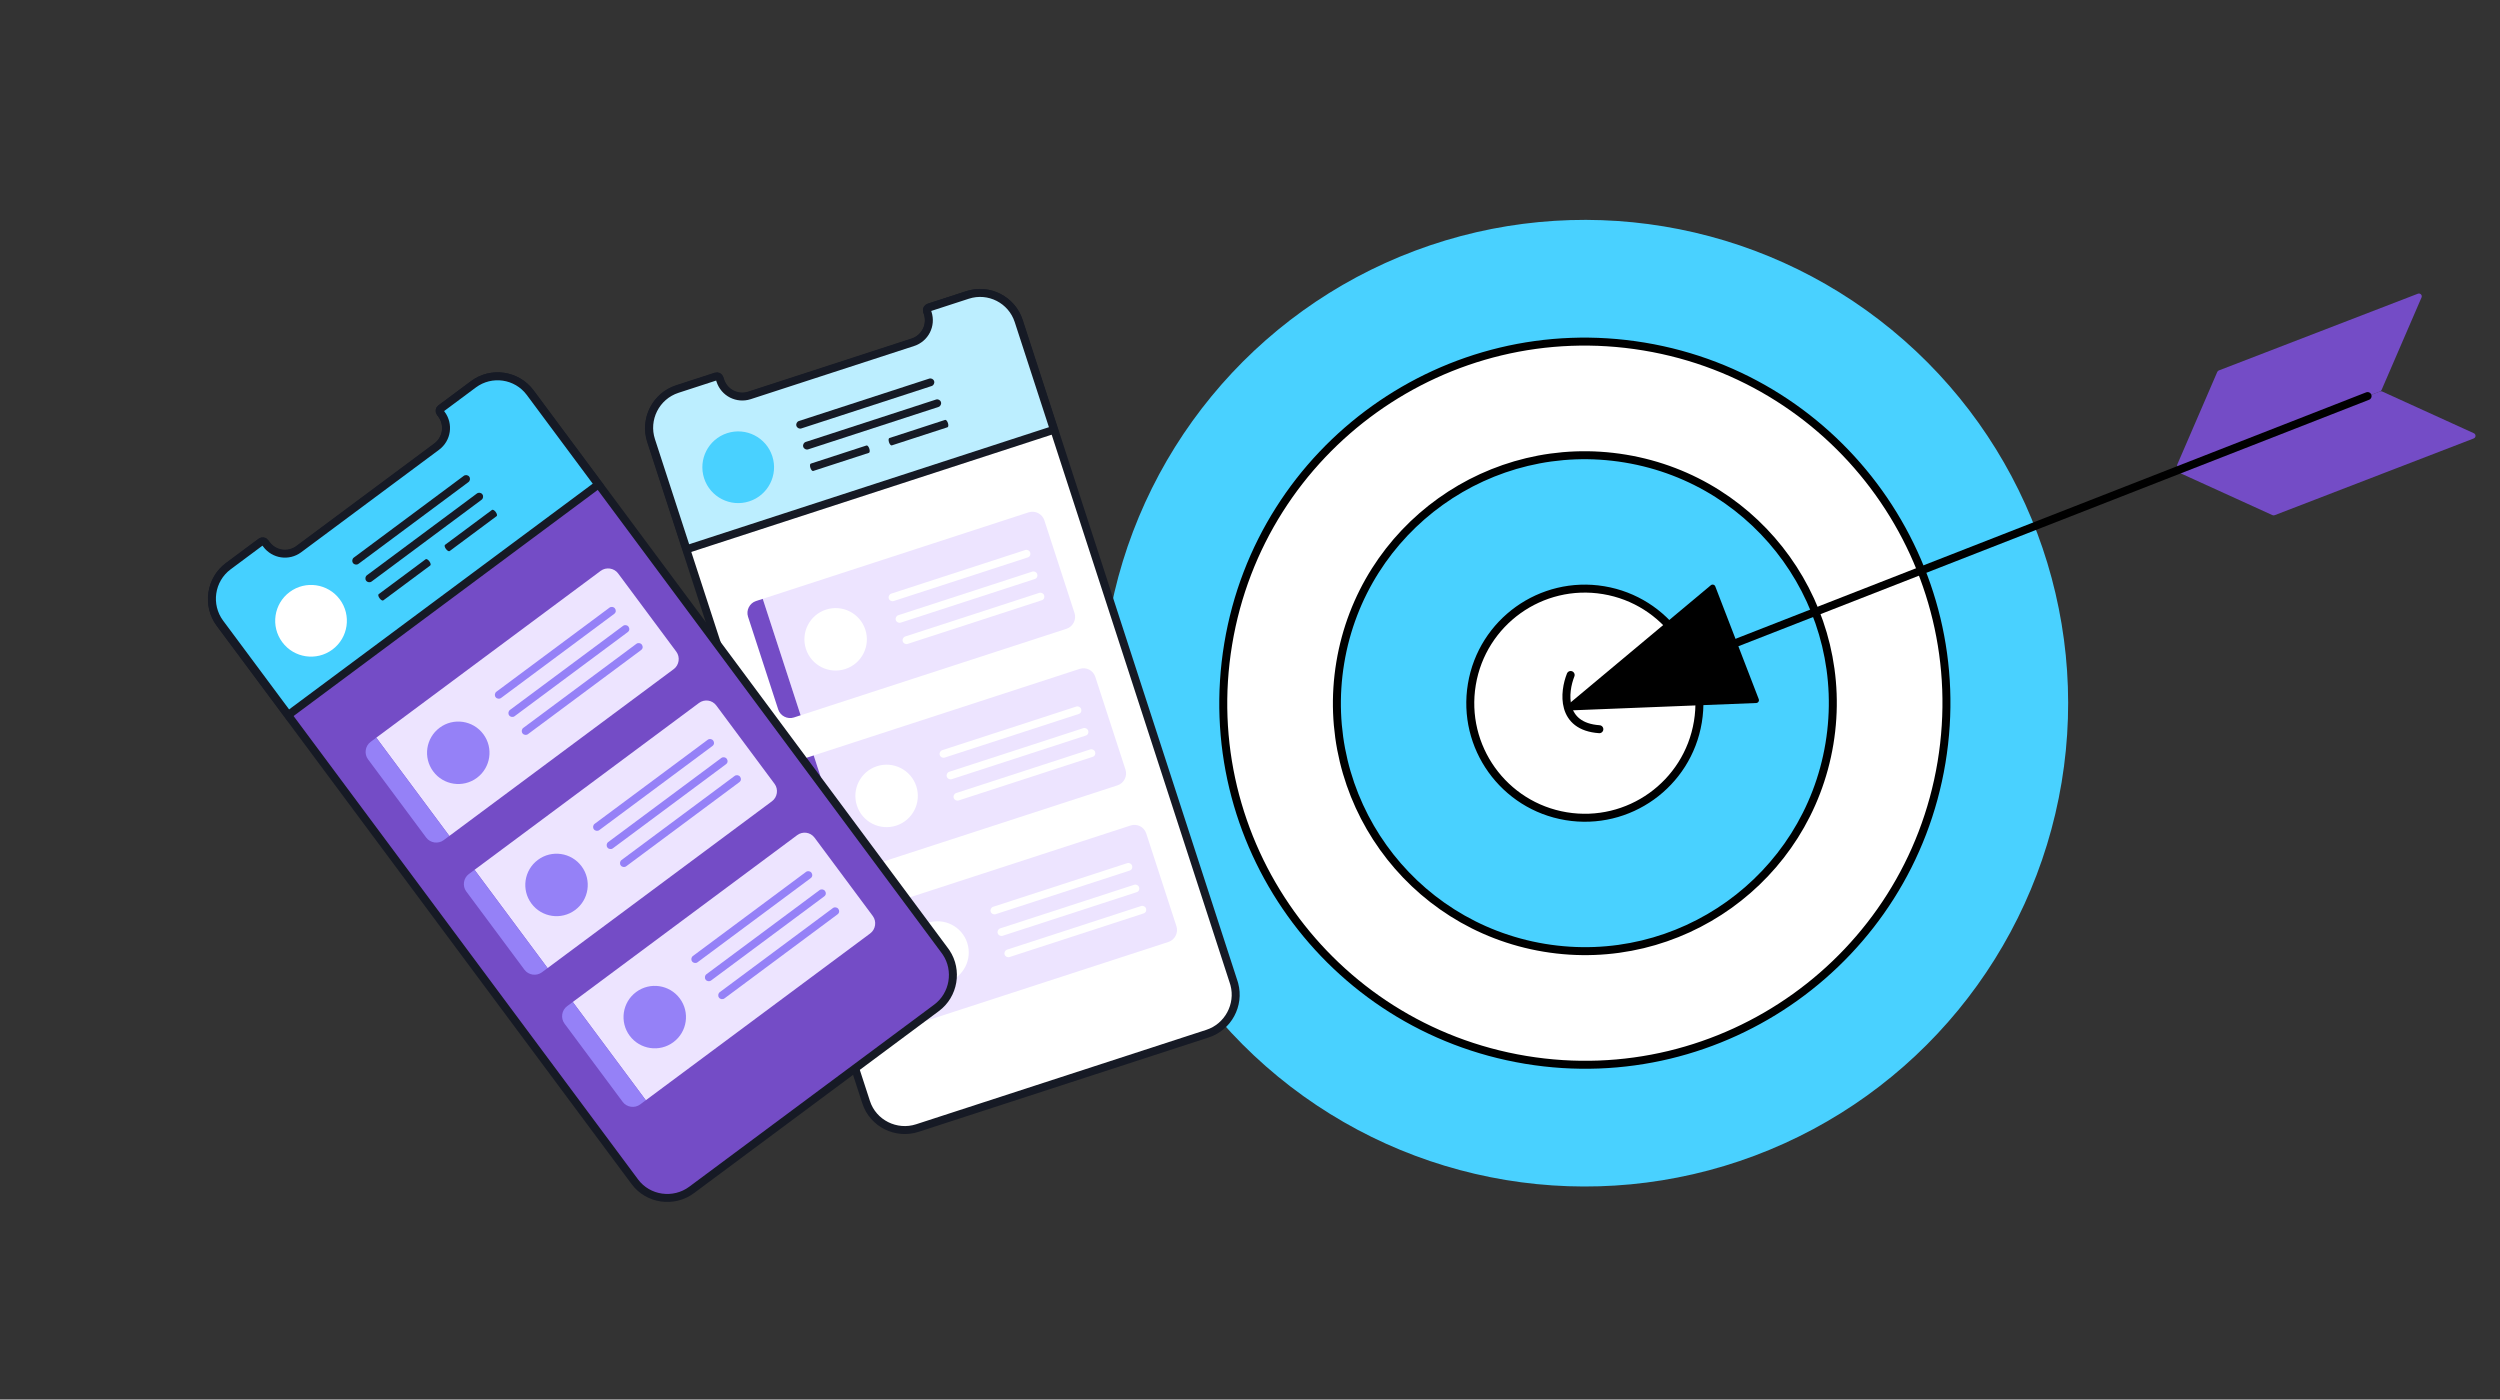 <?xml version="1.0" encoding="UTF-8"?> <svg xmlns="http://www.w3.org/2000/svg" width="627" height="351" viewBox="0 0 627 351" fill="none"><rect x="0" y="0" width="627" height="351" fill="#333333" stroke="none"/><g clip-path="url(#clip0_2264_29649)"><circle cx="397.478" cy="176.363" r="121.213" transform="rotate(9.418 397.478 176.363)" fill="#49D1FF"></circle><circle cx="397.483" cy="176.361" r="90.674" transform="rotate(9.418 397.483 176.361)" fill="white" stroke="black" stroke-width="2"></circle><circle cx="397.482" cy="176.359" r="62.18" transform="rotate(9.418 397.482 176.359)" fill="#49D1FF" stroke="black" stroke-width="2"></circle><circle cx="397.482" cy="176.36" r="28.732" transform="rotate(9.418 397.482 176.36)" fill="white" stroke="black" stroke-width="2"></circle><path d="M546.981 117.422C546.393 117.648 545.823 117.055 546.073 116.477L556.087 93.289C556.162 93.114 556.305 92.977 556.483 92.908L606.41 73.66C606.997 73.434 607.567 74.027 607.318 74.605L597.304 97.793C597.228 97.968 597.085 98.105 596.907 98.174L546.981 117.422Z" fill="#744CC6"></path><path d="M546.981 117.422C546.393 117.648 546.369 118.47 546.942 118.731L569.929 129.197C570.103 129.276 570.301 129.281 570.479 129.213L620.406 109.965C620.993 109.739 621.018 108.917 620.445 108.656L597.457 98.19C597.284 98.111 597.085 98.105 596.907 98.174L546.981 117.422Z" fill="#744CC6"></path><path d="M593.794 99.333L421.652 166.605" stroke="black" stroke-width="2" stroke-linecap="round"></path><path d="M393.484 178.185C392.806 178.212 392.48 177.365 393 176.93L429.076 146.781C429.449 146.469 430.019 146.617 430.194 147.071L441.096 175.35C441.271 175.804 440.948 176.296 440.462 176.315L393.484 178.185Z" fill="black"></path><path d="M393.922 169.287C392.232 173.535 391.307 182.203 401.117 182.885" stroke="black" stroke-width="2" stroke-linecap="round"></path><path d="M169.806 97.676L179.54 94.509C179.914 94.388 180.296 94.599 180.411 94.953L180.604 95.545C181.601 98.61 184.858 100.267 187.923 99.27L228.889 85.942C231.93 84.952 233.703 81.683 232.698 78.596L232.506 78.003C232.384 77.63 232.594 77.248 232.948 77.132L242.682 73.965C247.997 72.236 253.827 75.203 255.556 80.518L309.421 246.358L309.57 246.858C310.963 252.034 308.017 257.557 302.868 259.232L230.076 282.916C224.751 284.648 218.956 281.752 217.23 276.447L163.253 110.55C161.524 105.236 164.491 99.406 169.806 97.676Z" fill="white" stroke="#161A25" stroke-width="2"></path><path d="M169.861 97.565L179.595 94.398C179.968 94.276 180.351 94.487 180.466 94.841L180.659 95.434C181.656 98.498 184.913 100.156 187.977 99.159L228.943 85.83C232.008 84.833 233.665 81.576 232.669 78.512L232.503 78.004C232.382 77.63 232.592 77.248 232.946 77.133L242.68 73.966C247.995 72.237 253.713 75.147 255.442 80.462L264.331 107.782L172.196 137.759L163.308 110.439C161.577 105.119 164.466 99.32 169.861 97.565Z" fill="#BCEEFF" stroke="#161A25" stroke-width="2"></path><path d="M261.921 130.488L269.494 153.764C270.017 155.373 269.103 157.168 267.495 157.691L200.798 179.392L191.297 150.19L257.994 128.49C259.602 127.966 261.397 128.88 261.921 130.488Z" fill="#EDE4FF"></path><path d="M191.296 150.191L200.797 179.393L199.104 179.943C197.496 180.467 195.701 179.553 195.178 177.945L187.604 154.668C187.081 153.06 187.995 151.265 189.603 150.742L191.296 150.191Z" fill="#744CC6"></path><path d="M212.002 167.792C216.116 166.453 218.366 162.034 217.027 157.92C215.689 153.806 211.269 151.556 207.155 152.895C203.042 154.233 200.792 158.653 202.13 162.767C203.469 166.88 207.889 169.13 212.002 167.792Z" fill="white"></path><path d="M261.245 150.556L227.642 161.489C227.135 161.654 226.574 161.369 226.408 160.861C226.243 160.353 226.529 159.792 227.037 159.627L260.639 148.694C261.147 148.528 261.708 148.814 261.873 149.322C262.038 149.83 261.837 150.363 261.245 150.556Z" fill="white"></path><path d="M257.745 139.807L224.142 150.74C223.635 150.905 223.074 150.62 222.908 150.112C222.743 149.604 223.029 149.043 223.537 148.878L257.139 137.945C257.647 137.779 258.208 138.065 258.373 138.573C258.538 139.081 258.337 139.614 257.745 139.807Z" fill="white"></path><path d="M259.507 145.222L225.904 156.155C225.396 156.32 224.835 156.035 224.67 155.527C224.505 155.019 224.79 154.458 225.298 154.293L258.901 143.36C259.409 143.194 259.97 143.48 260.135 143.988C260.3 144.496 260.099 145.029 259.507 145.222Z" fill="white"></path><path d="M274.702 169.759L282.275 193.035C282.798 194.643 281.885 196.438 280.277 196.961L213.579 218.662L204.078 189.461L270.775 167.76C272.384 167.237 274.151 168.066 274.702 169.759Z" fill="#EDE4FF"></path><path d="M204.077 189.463L213.578 218.664L211.885 219.215C210.277 219.738 208.482 218.825 207.959 217.216L200.386 193.94C199.863 192.332 200.776 190.537 202.384 190.014L204.077 189.463Z" fill="#744CC6"></path><path d="M224.784 207.063C228.897 205.725 231.147 201.305 229.809 197.191C228.47 193.078 224.05 190.828 219.937 192.166C215.823 193.505 213.573 197.925 214.912 202.038C216.25 206.152 220.67 208.402 224.784 207.063Z" fill="white"></path><path d="M274.026 189.82L240.424 200.754C239.916 200.919 239.355 200.633 239.19 200.125C239.024 199.618 239.31 199.057 239.818 198.891L273.42 187.958C273.928 187.793 274.489 188.079 274.654 188.586C274.82 189.094 274.619 189.628 274.026 189.82Z" fill="white"></path><path d="M270.53 179.069L236.928 190.003C236.42 190.168 235.859 189.882 235.694 189.374C235.528 188.867 235.814 188.306 236.322 188.14L269.924 177.207C270.432 177.042 270.993 177.328 271.158 177.835C271.323 178.343 271.123 178.877 270.53 179.069Z" fill="white"></path><path d="M272.292 184.486L238.689 195.42C238.181 195.585 237.621 195.299 237.455 194.791C237.29 194.284 237.576 193.723 238.083 193.557L271.686 182.624C272.194 182.459 272.755 182.745 272.92 183.252C273.085 183.76 272.884 184.294 272.292 184.486Z" fill="white"></path><path d="M287.479 209.034L295.052 232.31C295.576 233.919 294.662 235.713 293.054 236.237L226.357 257.938L216.855 228.736L283.553 207.035C285.161 206.512 286.928 207.341 287.479 209.034Z" fill="#EDE4FF"></path><path d="M216.854 228.736L226.356 257.938L224.663 258.488C223.055 259.012 221.26 258.098 220.736 256.49L213.163 233.213C212.64 231.605 213.553 229.81 215.162 229.287L216.854 228.736Z" fill="#744CC6"></path><path d="M237.553 246.338C241.667 244.999 243.917 240.579 242.578 236.466C241.24 232.352 236.82 230.102 232.706 231.441C228.593 232.779 226.343 237.199 227.681 241.313C229.02 245.426 233.44 247.676 237.553 246.338Z" fill="white"></path><path d="M286.796 229.093L253.193 240.026C252.685 240.191 252.124 239.906 251.959 239.398C251.794 238.89 252.079 238.329 252.587 238.164L286.19 227.231C286.698 227.066 287.259 227.351 287.424 227.859C287.589 228.367 287.388 228.9 286.796 229.093Z" fill="white"></path><path d="M283.3 218.347L249.697 229.28C249.189 229.445 248.628 229.16 248.463 228.652C248.298 228.144 248.583 227.583 249.091 227.418L282.694 216.485C283.202 216.319 283.763 216.605 283.928 217.113C284.093 217.621 283.892 218.154 283.3 218.347Z" fill="white"></path><path d="M285.061 223.763L251.459 234.696C250.951 234.861 250.39 234.576 250.225 234.068C250.06 233.56 250.345 232.999 250.853 232.834L284.456 221.901C284.963 221.735 285.524 222.021 285.69 222.529C285.855 223.037 285.654 223.57 285.061 223.763Z" fill="white"></path><path d="M187.924 125.736C192.646 124.2 195.228 119.127 193.691 114.406C192.155 109.684 187.083 107.102 182.361 108.638C177.64 110.175 175.058 115.247 176.594 119.969C178.13 124.69 183.203 127.272 187.924 125.736Z" fill="#49D1FF"></path><path d="M233.65 96.819L200.978 107.449C200.47 107.614 199.91 107.329 199.744 106.821C199.579 106.313 199.865 105.752 200.372 105.587L233.044 94.957C233.552 94.791 234.113 95.077 234.278 95.585C234.443 96.093 234.158 96.653 233.65 96.819Z" fill="#161A25"></path><path d="M235.361 102.067L202.689 112.697C202.181 112.862 201.621 112.577 201.455 112.069C201.29 111.561 201.576 111 202.083 110.835L234.755 100.205C235.263 100.039 235.824 100.325 235.989 100.833C236.154 101.341 235.869 101.901 235.361 102.067Z" fill="#161A25"></path><path d="M217.929 113.572L203.941 118.123C203.724 118.193 203.406 117.832 203.242 117.328C203.078 116.824 203.123 116.345 203.34 116.275L217.327 111.724C217.545 111.653 217.863 112.014 218.027 112.518C218.191 113.022 218.146 113.501 217.929 113.572Z" fill="#161A25"></path><path d="M237.644 107.156L223.656 111.707C223.439 111.777 223.121 111.416 222.957 110.912C222.793 110.408 222.837 109.929 223.055 109.859L237.042 105.308C237.26 105.237 237.578 105.598 237.742 106.102C237.906 106.606 237.861 107.085 237.644 107.156Z" fill="#161A25"></path><path d="M57.245 142.096L65.46 135.989C65.776 135.755 66.206 135.833 66.428 136.131L66.799 136.631C68.722 139.218 72.338 139.75 74.924 137.827L109.497 112.125C112.064 110.217 112.701 106.553 110.764 103.948L110.392 103.448C110.158 103.133 110.235 102.704 110.534 102.481L118.749 96.374C123.235 93.04 129.706 93.992 133.041 98.478L236.998 238.468L237.299 238.894C240.27 243.355 239.24 249.529 234.895 252.76L173.463 298.428C168.969 301.769 162.552 300.873 159.224 296.396L55.142 156.388C51.807 151.903 52.76 145.431 57.245 142.096Z" fill="#744CC6" stroke="#161A25" stroke-width="2"></path><path d="M57.265 141.971L65.48 135.864C65.795 135.63 66.225 135.708 66.447 136.006L66.819 136.506C68.742 139.093 72.357 139.625 74.943 137.702L109.517 112C112.103 110.078 112.635 106.462 110.712 103.876L110.394 103.447C110.159 103.132 110.237 102.703 110.535 102.481L118.75 96.374C123.236 93.039 129.583 93.974 132.918 98.459L150.058 121.515L72.302 179.32L55.161 156.263C51.824 151.773 52.712 145.356 57.265 141.971Z" fill="#45D0FF" stroke="#161A25" stroke-width="2"></path><path d="M155.019 143.805L169.622 163.449C170.631 164.806 170.338 166.799 168.981 167.808L112.692 209.653L94.371 185.009L150.66 143.164C152.017 142.155 154.01 142.448 155.019 143.805Z" fill="#EDE4FF"></path><path d="M94.366 185.011L112.687 209.655L111.258 210.717C109.901 211.726 107.908 211.433 106.899 210.076L92.296 190.432C91.287 189.075 91.58 187.082 92.938 186.073L94.366 185.011Z" fill="#9581F7"></path><path d="M119.609 195.086C123.08 192.505 123.803 187.598 121.222 184.126C118.641 180.655 113.734 179.933 110.263 182.513C106.791 185.094 106.069 190.001 108.65 193.473C111.23 196.944 116.137 197.666 119.609 195.086Z" fill="#9581F7"></path><path d="M160.774 163.042L132.415 184.124C131.986 184.443 131.364 184.351 131.045 183.922C130.726 183.494 130.818 182.871 131.247 182.553L159.605 161.471C160.034 161.152 160.657 161.244 160.975 161.672C161.294 162.101 161.274 162.671 160.774 163.042Z" fill="#9581F7"></path><path d="M154.028 153.97L125.669 175.052C125.24 175.37 124.618 175.279 124.299 174.85C123.98 174.422 124.072 173.799 124.501 173.48L152.859 152.398C153.288 152.08 153.911 152.171 154.229 152.6C154.548 153.029 154.528 153.598 154.028 153.97Z" fill="#9581F7"></path><path d="M157.426 158.54L129.067 179.622C128.639 179.941 128.016 179.849 127.697 179.421C127.379 178.992 127.47 178.369 127.899 178.051L156.258 156.969C156.686 156.65 157.309 156.742 157.628 157.17C157.946 157.599 157.926 158.169 157.426 158.54Z" fill="#9581F7"></path><path d="M179.659 176.948L194.263 196.592C195.272 197.949 194.978 199.942 193.621 200.95L137.332 242.796L119.012 218.151L175.301 176.306C176.658 175.297 178.597 175.519 179.659 176.948Z" fill="#EDE4FF"></path><path d="M119.007 218.154L137.327 242.798L135.899 243.86C134.542 244.869 132.549 244.576 131.54 243.218L116.937 223.574C115.928 222.217 116.221 220.225 117.578 219.216L119.007 218.154Z" fill="#9581F7"></path><path d="M144.249 228.228C147.721 225.647 148.443 220.741 145.862 217.269C143.282 213.797 138.375 213.075 134.903 215.656C131.432 218.237 130.709 223.143 133.29 226.615C135.871 230.087 140.778 230.809 144.249 228.228Z" fill="#9581F7"></path><path d="M185.414 196.177L157.056 217.259C156.627 217.578 156.004 217.486 155.686 217.057C155.367 216.629 155.459 216.006 155.887 215.687L184.246 194.605C184.675 194.287 185.297 194.379 185.616 194.807C185.935 195.236 185.914 195.805 185.414 196.177Z" fill="#9581F7"></path><path d="M178.668 187.104L150.309 208.186C149.881 208.504 149.258 208.413 148.94 207.984C148.621 207.555 148.713 206.933 149.141 206.614L177.5 185.532C177.929 185.214 178.551 185.305 178.87 185.734C179.189 186.162 179.168 186.732 178.668 187.104Z" fill="#9581F7"></path><path d="M182.067 191.676L153.708 212.758C153.279 213.077 152.657 212.985 152.338 212.556C152.019 212.128 152.111 211.505 152.54 211.186L180.898 190.104C181.327 189.786 181.95 189.878 182.268 190.306C182.587 190.735 182.567 191.304 182.067 191.676Z" fill="#9581F7"></path><path d="M204.296 210.094L218.899 229.738C219.908 231.095 219.615 233.088 218.258 234.097L161.969 275.942L143.648 251.298L199.937 209.453C201.295 208.444 203.234 208.666 204.296 210.094Z" fill="#EDE4FF"></path><path d="M143.648 251.297L161.968 275.941L160.539 277.003C159.182 278.012 157.19 277.719 156.181 276.362L141.577 256.718C140.568 255.361 140.862 253.368 142.219 252.359L143.648 251.297Z" fill="#9581F7"></path><path d="M168.886 261.376C172.358 258.795 173.08 253.888 170.499 250.417C167.918 246.945 163.012 246.223 159.54 248.803C156.068 251.384 155.346 256.291 157.927 259.763C160.508 263.234 165.414 263.957 168.886 261.376Z" fill="#9581F7"></path><path d="M210.051 229.32L181.692 250.401C181.264 250.72 180.641 250.628 180.322 250.2C180.004 249.771 180.095 249.149 180.524 248.83L208.883 227.748C209.311 227.429 209.934 227.521 210.253 227.95C210.571 228.378 210.551 228.948 210.051 229.32Z" fill="#9581F7"></path><path d="M203.309 220.25L174.95 241.332C174.522 241.651 173.899 241.559 173.58 241.13C173.262 240.702 173.353 240.079 173.782 239.761L202.141 218.679C202.569 218.36 203.192 218.452 203.511 218.88C203.829 219.309 203.809 219.879 203.309 220.25Z" fill="#9581F7"></path><path d="M206.707 224.82L178.349 245.901C177.92 246.22 177.297 246.128 176.979 245.7C176.66 245.271 176.752 244.649 177.18 244.33L205.539 223.248C205.968 222.929 206.59 223.021 206.909 223.45C207.228 223.878 207.207 224.448 206.707 224.82Z" fill="#9581F7"></path><path d="M83.371 162.909C87.356 159.947 88.185 154.315 85.222 150.331C82.26 146.346 76.629 145.517 72.644 148.479C68.66 151.442 67.831 157.073 70.793 161.057C73.755 165.042 79.387 165.871 83.371 162.909Z" fill="white"></path><path d="M117.48 120.915L89.907 141.413C89.478 141.732 88.856 141.64 88.537 141.212C88.219 140.783 88.31 140.16 88.739 139.842L116.312 119.344C116.741 119.025 117.363 119.117 117.682 119.546C118 119.974 117.909 120.597 117.48 120.915Z" fill="#161A25"></path><path d="M120.773 125.343L93.2 145.841C92.772 146.16 92.149 146.068 91.83 145.639C91.512 145.211 91.603 144.588 92.032 144.269L119.605 123.772C120.033 123.453 120.656 123.545 120.975 123.973C121.293 124.402 121.202 125.025 120.773 125.343Z" fill="#161A25"></path><path d="M107.926 141.807L96.121 150.583C95.937 150.719 95.521 150.479 95.205 150.053C94.888 149.628 94.778 149.16 94.961 149.023L106.766 140.248C106.95 140.111 107.366 140.352 107.682 140.778C107.998 141.203 108.109 141.671 107.926 141.807Z" fill="#161A25"></path><path d="M124.566 129.438L112.761 138.214C112.578 138.35 112.162 138.11 111.845 137.684C111.529 137.259 111.419 136.791 111.602 136.654L123.407 127.879C123.59 127.742 124.007 127.983 124.323 128.408C124.639 128.834 124.75 129.302 124.566 129.438Z" fill="#161A25"></path></g><defs><clipPath id="clip0_2264_29649"><rect width="627" height="351" fill="white"></rect></clipPath></defs></svg> 